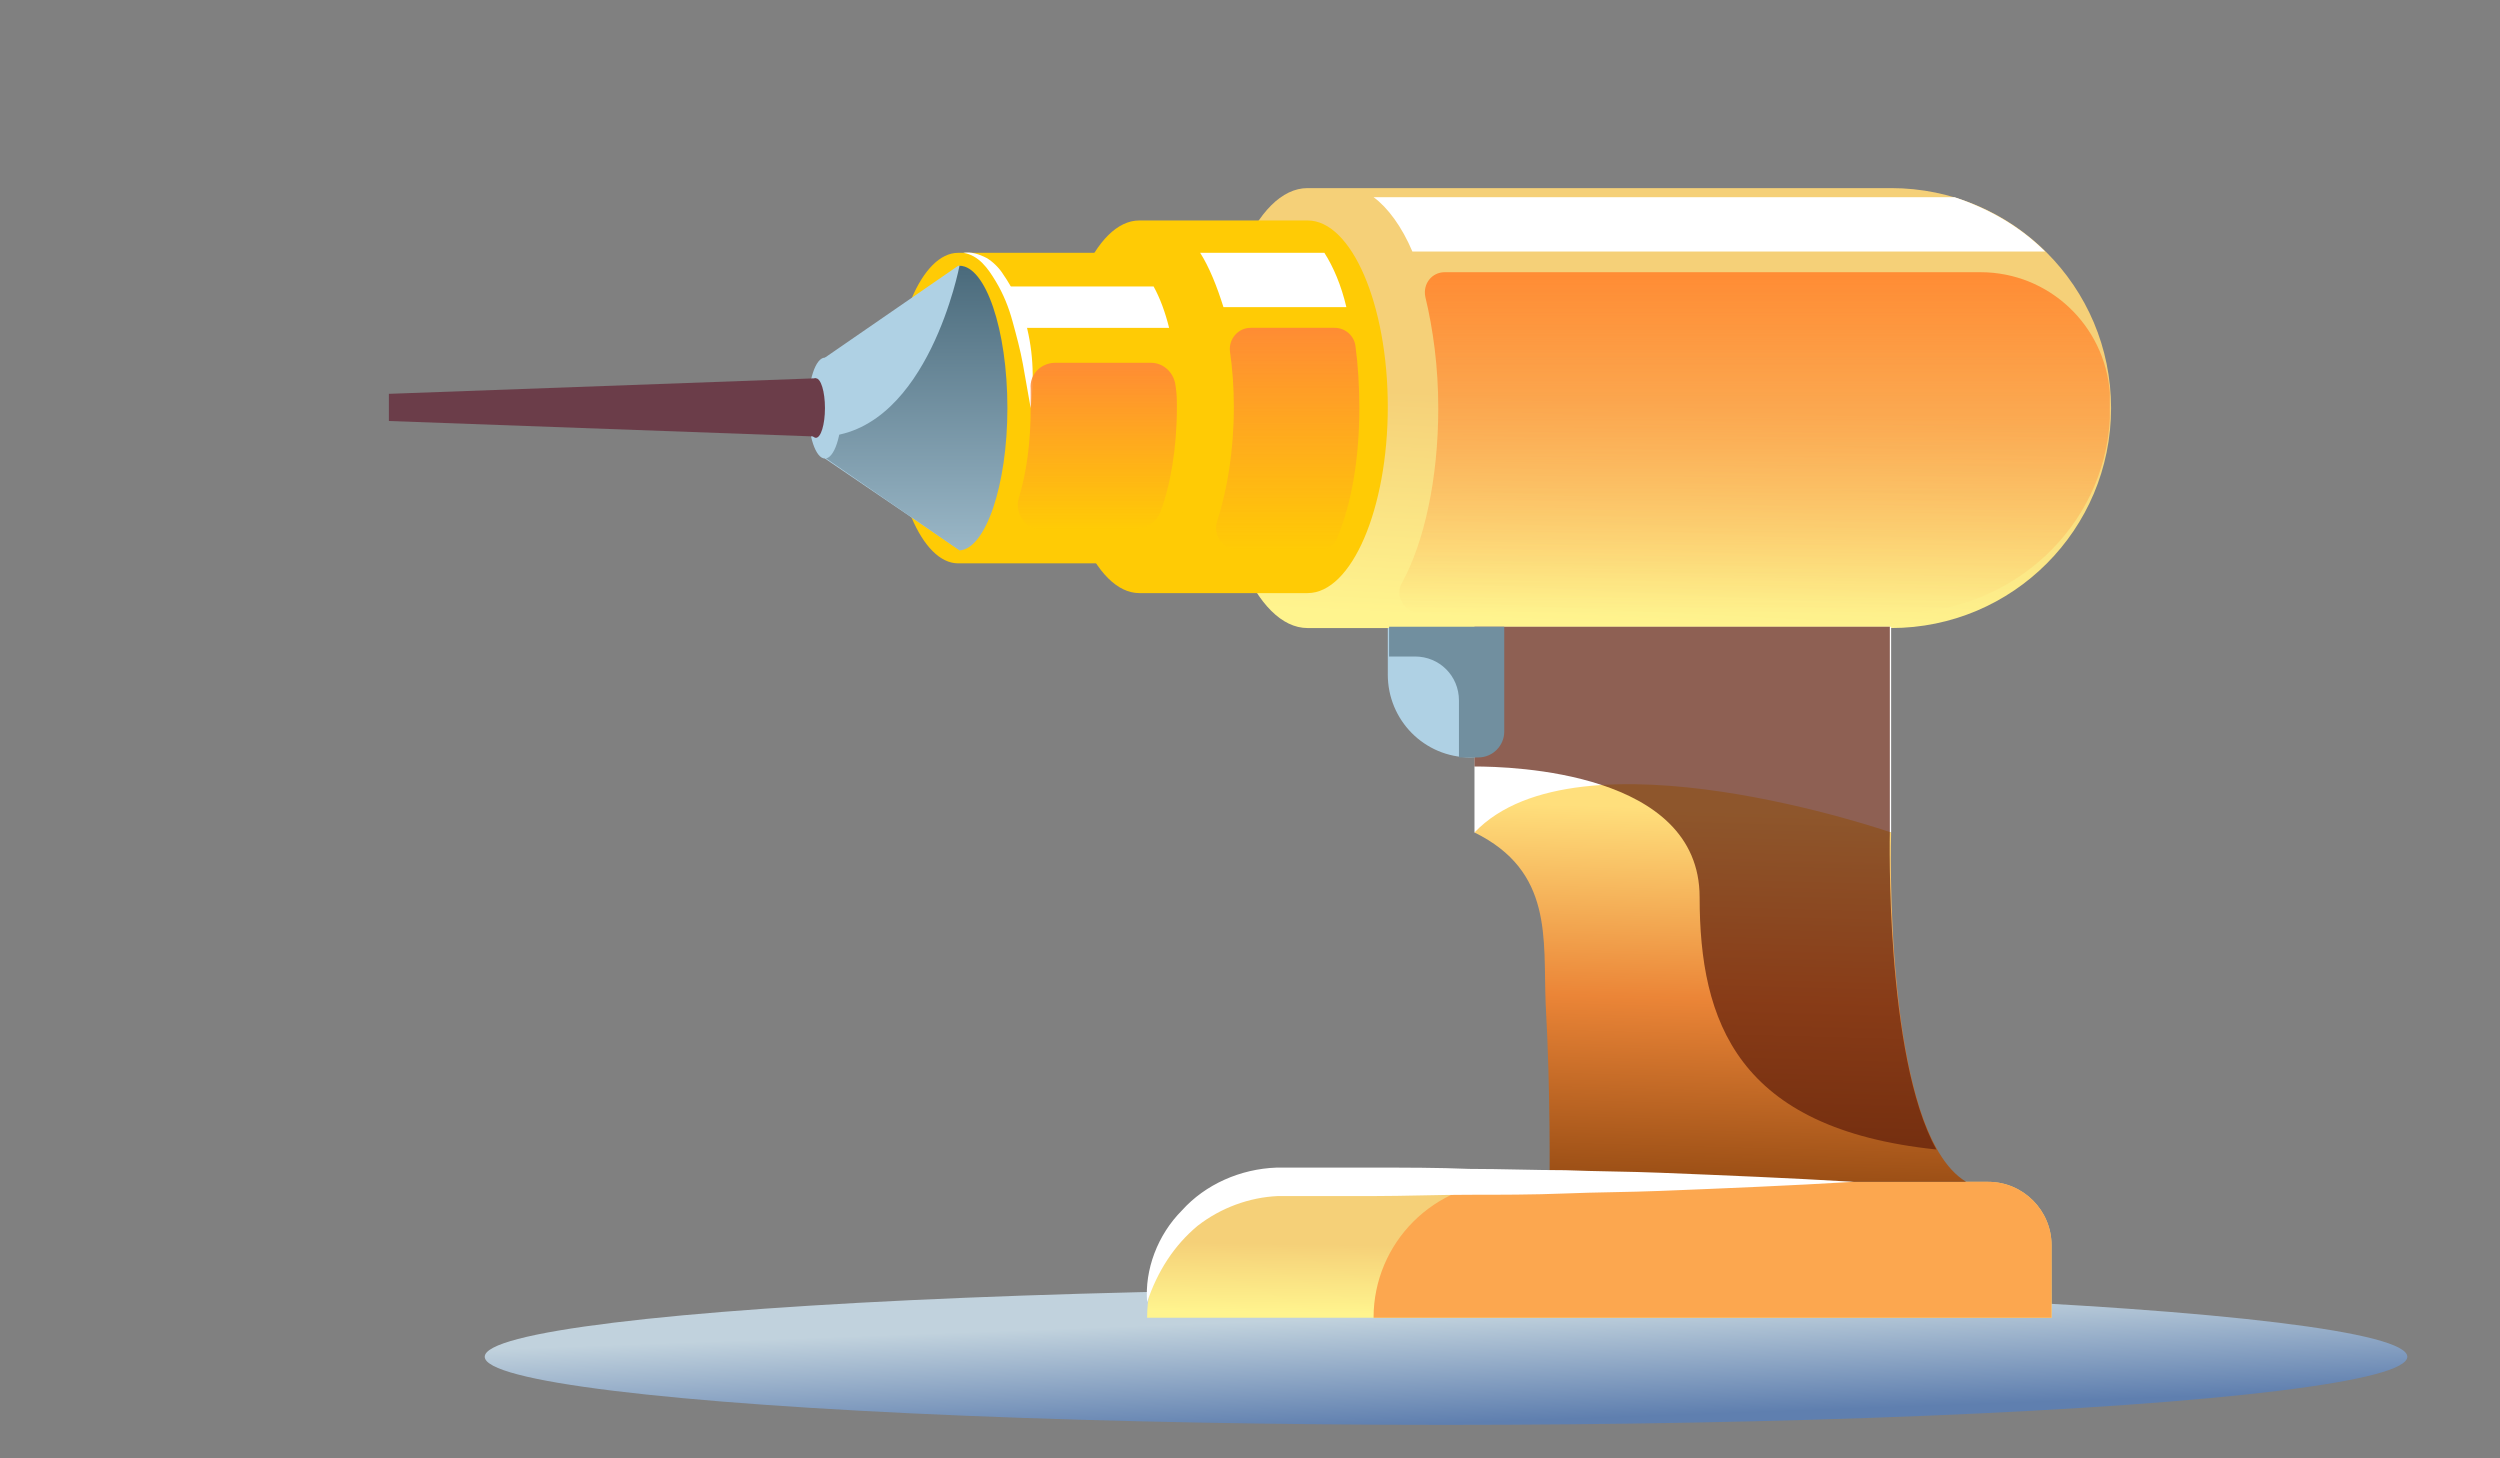 <svg width="120" height="70" viewBox="0 0 120 70" fill="none" xmlns="http://www.w3.org/2000/svg">
<rect x="0" y="0" width="120" height="70" fill="#808080" stroke="none"/>
<ellipse cx="69.409" cy="65.124" rx="46.142" ry="3.27" fill="url(#paint0_linear_26194_211178)"/>
<path fill-rule="evenodd" clip-rule="evenodd" d="M62.764 9.029H90.774C90.774 9.029 90.774 9.029 90.775 9.029C96.606 9.03 101.332 13.757 101.332 19.588C101.332 25.419 96.606 30.146 90.775 30.146C90.774 30.146 90.774 30.146 90.774 30.146H62.95H62.764C60.279 30.146 58.292 25.426 58.292 19.588C58.292 13.749 60.279 9.029 62.764 9.029Z" fill="url(#paint1_linear_26194_211178)"/>
<path d="M62.763 10.582H54.689C52.577 10.582 50.838 14.619 50.838 19.526C50.838 24.432 52.577 28.469 54.689 28.469C54.751 28.469 54.813 28.469 54.875 28.469H62.577C62.639 28.469 62.701 28.469 62.763 28.469C64.875 28.469 66.614 24.432 66.614 19.526C66.614 14.619 64.875 10.582 62.763 10.582Z" fill="#FFCB05"/>
<path d="M57.608 19.588C57.608 15.675 56.304 12.507 54.689 12.197V12.135H45.994C44.255 12.135 42.826 15.489 42.826 19.588C42.826 23.687 44.255 27.041 45.994 27.041C46.056 27.041 46.056 27.041 46.056 27.041H54.316C54.378 27.041 54.378 27.041 54.44 27.041C54.502 27.041 54.502 27.041 54.565 27.041H54.689C56.304 26.668 57.608 23.5 57.608 19.588Z" fill="#FFCB05"/>
<path d="M98.475 63.25H55.062C55.062 59.648 57.981 56.728 61.583 56.728H95.432C97.109 56.728 98.475 58.095 98.475 59.772V63.25Z" fill="url(#paint2_linear_26194_211178)"/>
<path d="M98.475 63.25H65.931C65.931 59.648 68.85 56.728 72.452 56.728H95.432C97.109 56.728 98.475 58.095 98.475 59.772V63.25Z" fill="#FCA74F"/>
<path d="M90.774 30.084H70.775V39.959H90.774V30.084Z" fill="white"/>
<path d="M94.376 56.728H74.377C74.377 56.728 74.439 52.567 74.191 48.158C74.067 45.052 74.564 41.823 70.775 39.959C75.743 34.742 90.774 39.959 90.774 39.959C90.774 39.959 90.339 54.306 94.376 56.728Z" fill="url(#paint3_linear_26194_211178)"/>
<path d="M45.994 12.756L39.597 17.166V22.01L45.994 26.358C47.236 26.358 48.292 23.314 48.292 19.526C48.292 15.799 47.298 12.756 45.994 12.756Z" fill="#AFD1E4"/>
<path d="M46.056 26.42C47.299 26.358 48.355 23.314 48.355 19.588C48.355 15.799 47.299 12.756 46.056 12.756C46.056 12.756 44.566 20.581 39.659 20.954V22.01L46.056 26.42C45.994 26.42 45.994 26.42 46.056 26.42Z" fill="url(#paint4_linear_26194_211178)"/>
<path d="M39.597 22.01C40.043 22.01 40.405 20.926 40.405 19.588C40.405 18.25 40.043 17.166 39.597 17.166C39.151 17.166 38.79 18.25 38.79 19.588C38.79 20.926 39.151 22.01 39.597 22.01Z" fill="#AFD1E4"/>
<path d="M46.242 12.135C46.615 12.073 46.988 12.197 47.36 12.384C47.671 12.57 47.981 12.881 48.168 13.191C48.602 13.812 48.913 14.495 49.161 15.241C49.596 16.669 49.658 18.16 49.472 19.588L49.099 17.477C48.975 16.793 48.789 16.11 48.602 15.427C48.416 14.744 48.168 14.123 47.795 13.502C47.422 12.881 46.988 12.259 46.242 12.135Z" fill="white"/>
<path d="M39.163 21.015C39.403 21.015 39.598 20.376 39.598 19.587C39.598 18.798 39.403 18.158 39.163 18.158C38.923 18.158 38.728 18.798 38.728 19.587C38.728 20.376 38.923 21.015 39.163 21.015Z" fill="#6B3D49"/>
<path d="M18.667 20.208L39.163 20.953V18.158L18.667 18.904V20.208Z" fill="#6B3D49"/>
<g style="mix-blend-mode:multiply" opacity="0.7">
<path d="M90.774 30.084H70.775V36.792C72.576 36.792 81.582 37.04 81.582 43.065C81.582 49.027 83.383 54.182 92.947 55.176C90.463 50.704 90.712 39.959 90.712 39.959V30.084H90.774Z" fill="#5E1C0A"/>
</g>
<path d="M70.589 36.357C68.353 36.357 66.614 34.556 66.614 32.382V30.146H72.142V34.867C72.142 35.674 71.458 36.357 70.589 36.357Z" fill="#AFD1E4"/>
<path d="M66.614 31.512H67.918C69.098 31.512 70.03 32.444 70.03 33.624V36.357H70.962C71.645 36.357 72.204 35.798 72.204 35.115V30.084H66.676V31.512H66.614Z" fill="#718F9F"/>
<path d="M55.062 62.504C54.938 60.952 55.559 59.275 56.739 58.094C57.857 56.852 59.534 56.107 61.273 56.045C61.521 56.045 61.708 56.045 61.894 56.045H62.453H63.633H65.931C67.484 56.045 69.036 56.045 70.527 56.107C72.08 56.107 73.632 56.169 75.123 56.169C76.676 56.231 78.228 56.231 79.719 56.293C82.824 56.418 85.868 56.542 88.973 56.728C85.868 56.914 82.824 57.039 79.719 57.163C78.166 57.225 76.614 57.225 75.123 57.287C73.57 57.349 72.017 57.349 70.527 57.349C68.974 57.349 67.421 57.411 65.931 57.411H63.633H62.453H61.894C61.708 57.411 61.521 57.411 61.335 57.411C59.969 57.473 58.602 57.97 57.484 58.84C56.366 59.771 55.559 61.014 55.062 62.504Z" fill="white"/>
<path d="M91.271 29.401C96.55 29.401 101.022 25.302 101.271 20.085C101.271 19.898 101.271 19.774 101.271 19.588C101.271 19.339 101.271 19.091 101.271 18.842C101.022 15.613 98.351 13.066 95.06 13.066H69.347C68.726 13.066 68.291 13.625 68.415 14.246C68.788 15.799 69.037 17.6 69.037 19.588C69.037 23.004 68.353 26.047 67.297 27.972C66.925 28.593 67.422 29.401 68.105 29.401H91.271Z" fill="url(#paint5_linear_26194_211178)"/>
<path d="M63.261 26.419C63.695 26.419 64.068 26.171 64.192 25.798C64.875 24.183 65.248 22.009 65.248 19.587C65.248 18.531 65.186 17.538 65.062 16.606C64.999 16.109 64.565 15.736 64.068 15.736H60.031C59.41 15.736 58.975 16.295 59.037 16.854C59.161 17.724 59.224 18.593 59.224 19.525C59.224 21.637 58.913 23.5 58.416 25.052C58.23 25.674 58.664 26.357 59.348 26.357H63.261V26.419Z" fill="url(#paint6_linear_26194_211178)"/>
<path d="M54.565 25.364C55.062 25.364 55.497 25.053 55.683 24.619C56.18 23.314 56.49 21.513 56.49 19.588C56.49 19.215 56.49 18.905 56.428 18.532C56.366 17.911 55.869 17.414 55.248 17.414H50.652C49.969 17.414 49.41 17.973 49.472 18.656C49.472 18.967 49.472 19.277 49.472 19.588C49.472 21.203 49.286 22.631 48.913 23.873C48.665 24.619 49.224 25.426 50.031 25.426H54.565V25.364Z" fill="url(#paint7_linear_26194_211178)"/>
<path d="M55.373 13.75H48.355C48.665 14.309 48.913 14.992 49.1 15.738H56.118C55.932 14.992 55.683 14.309 55.373 13.75Z" fill="white"/>
<path d="M63.571 12.135H57.608C58.043 12.818 58.416 13.75 58.726 14.743H64.626C64.378 13.688 64.005 12.818 63.571 12.135Z" fill="white"/>
<path d="M93.817 9.465H65.931C66.614 9.962 67.297 10.893 67.794 12.073H98.165C96.985 10.893 95.494 10.024 93.817 9.465Z" fill="white"/>
<defs>
<linearGradient id="paint0_linear_26194_211178" x1="111.114" y1="66.813" x2="110.925" y2="61.599" gradientUnits="userSpaceOnUse">
<stop stop-color="#5F7FAF"/>
<stop offset="1" stop-color="#C1D2DD"/>
</linearGradient>
<linearGradient id="paint1_linear_26194_211178" x1="83.957" y1="19.588" x2="83.429" y2="30.324" gradientUnits="userSpaceOnUse">
<stop stop-color="#F5D078"/>
<stop offset="1" stop-color="#FFF48E"/>
</linearGradient>
<linearGradient id="paint2_linear_26194_211178" x1="80.949" y1="59.989" x2="80.899" y2="63.312" gradientUnits="userSpaceOnUse">
<stop stop-color="#F5D078"/>
<stop offset="1" stop-color="#FFF48E"/>
</linearGradient>
<linearGradient id="paint3_linear_26194_211178" x1="83.925" y1="38.867" x2="83.445" y2="56.752" gradientUnits="userSpaceOnUse">
<stop stop-color="#FFDF7C"/>
<stop offset="0.51" stop-color="#EB8537"/>
<stop offset="1" stop-color="#9A4E15"/>
</linearGradient>
<linearGradient id="paint4_linear_26194_211178" x1="44.007" y1="12.756" x2="44.007" y2="26.42" gradientUnits="userSpaceOnUse">
<stop stop-color="#4A6A7B"/>
<stop offset="1" stop-color="#9AB7C7"/>
</linearGradient>
<linearGradient id="paint5_linear_26194_211178" x1="84.22" y1="13.066" x2="84.22" y2="29.401" gradientUnits="userSpaceOnUse">
<stop stop-color="#FF8C34"/>
<stop offset="1" stop-color="#FF8C34" stop-opacity="0"/>
</linearGradient>
<linearGradient id="paint6_linear_26194_211178" x1="61.81" y1="15.736" x2="61.81" y2="26.419" gradientUnits="userSpaceOnUse">
<stop stop-color="#FF8C34"/>
<stop offset="1" stop-color="#FF8C34" stop-opacity="0"/>
</linearGradient>
<linearGradient id="paint7_linear_26194_211178" x1="52.672" y1="17.414" x2="52.672" y2="25.426" gradientUnits="userSpaceOnUse">
<stop stop-color="#FF8C34"/>
<stop offset="1" stop-color="#FF8C34" stop-opacity="0"/>
</linearGradient>
</defs>
</svg>
